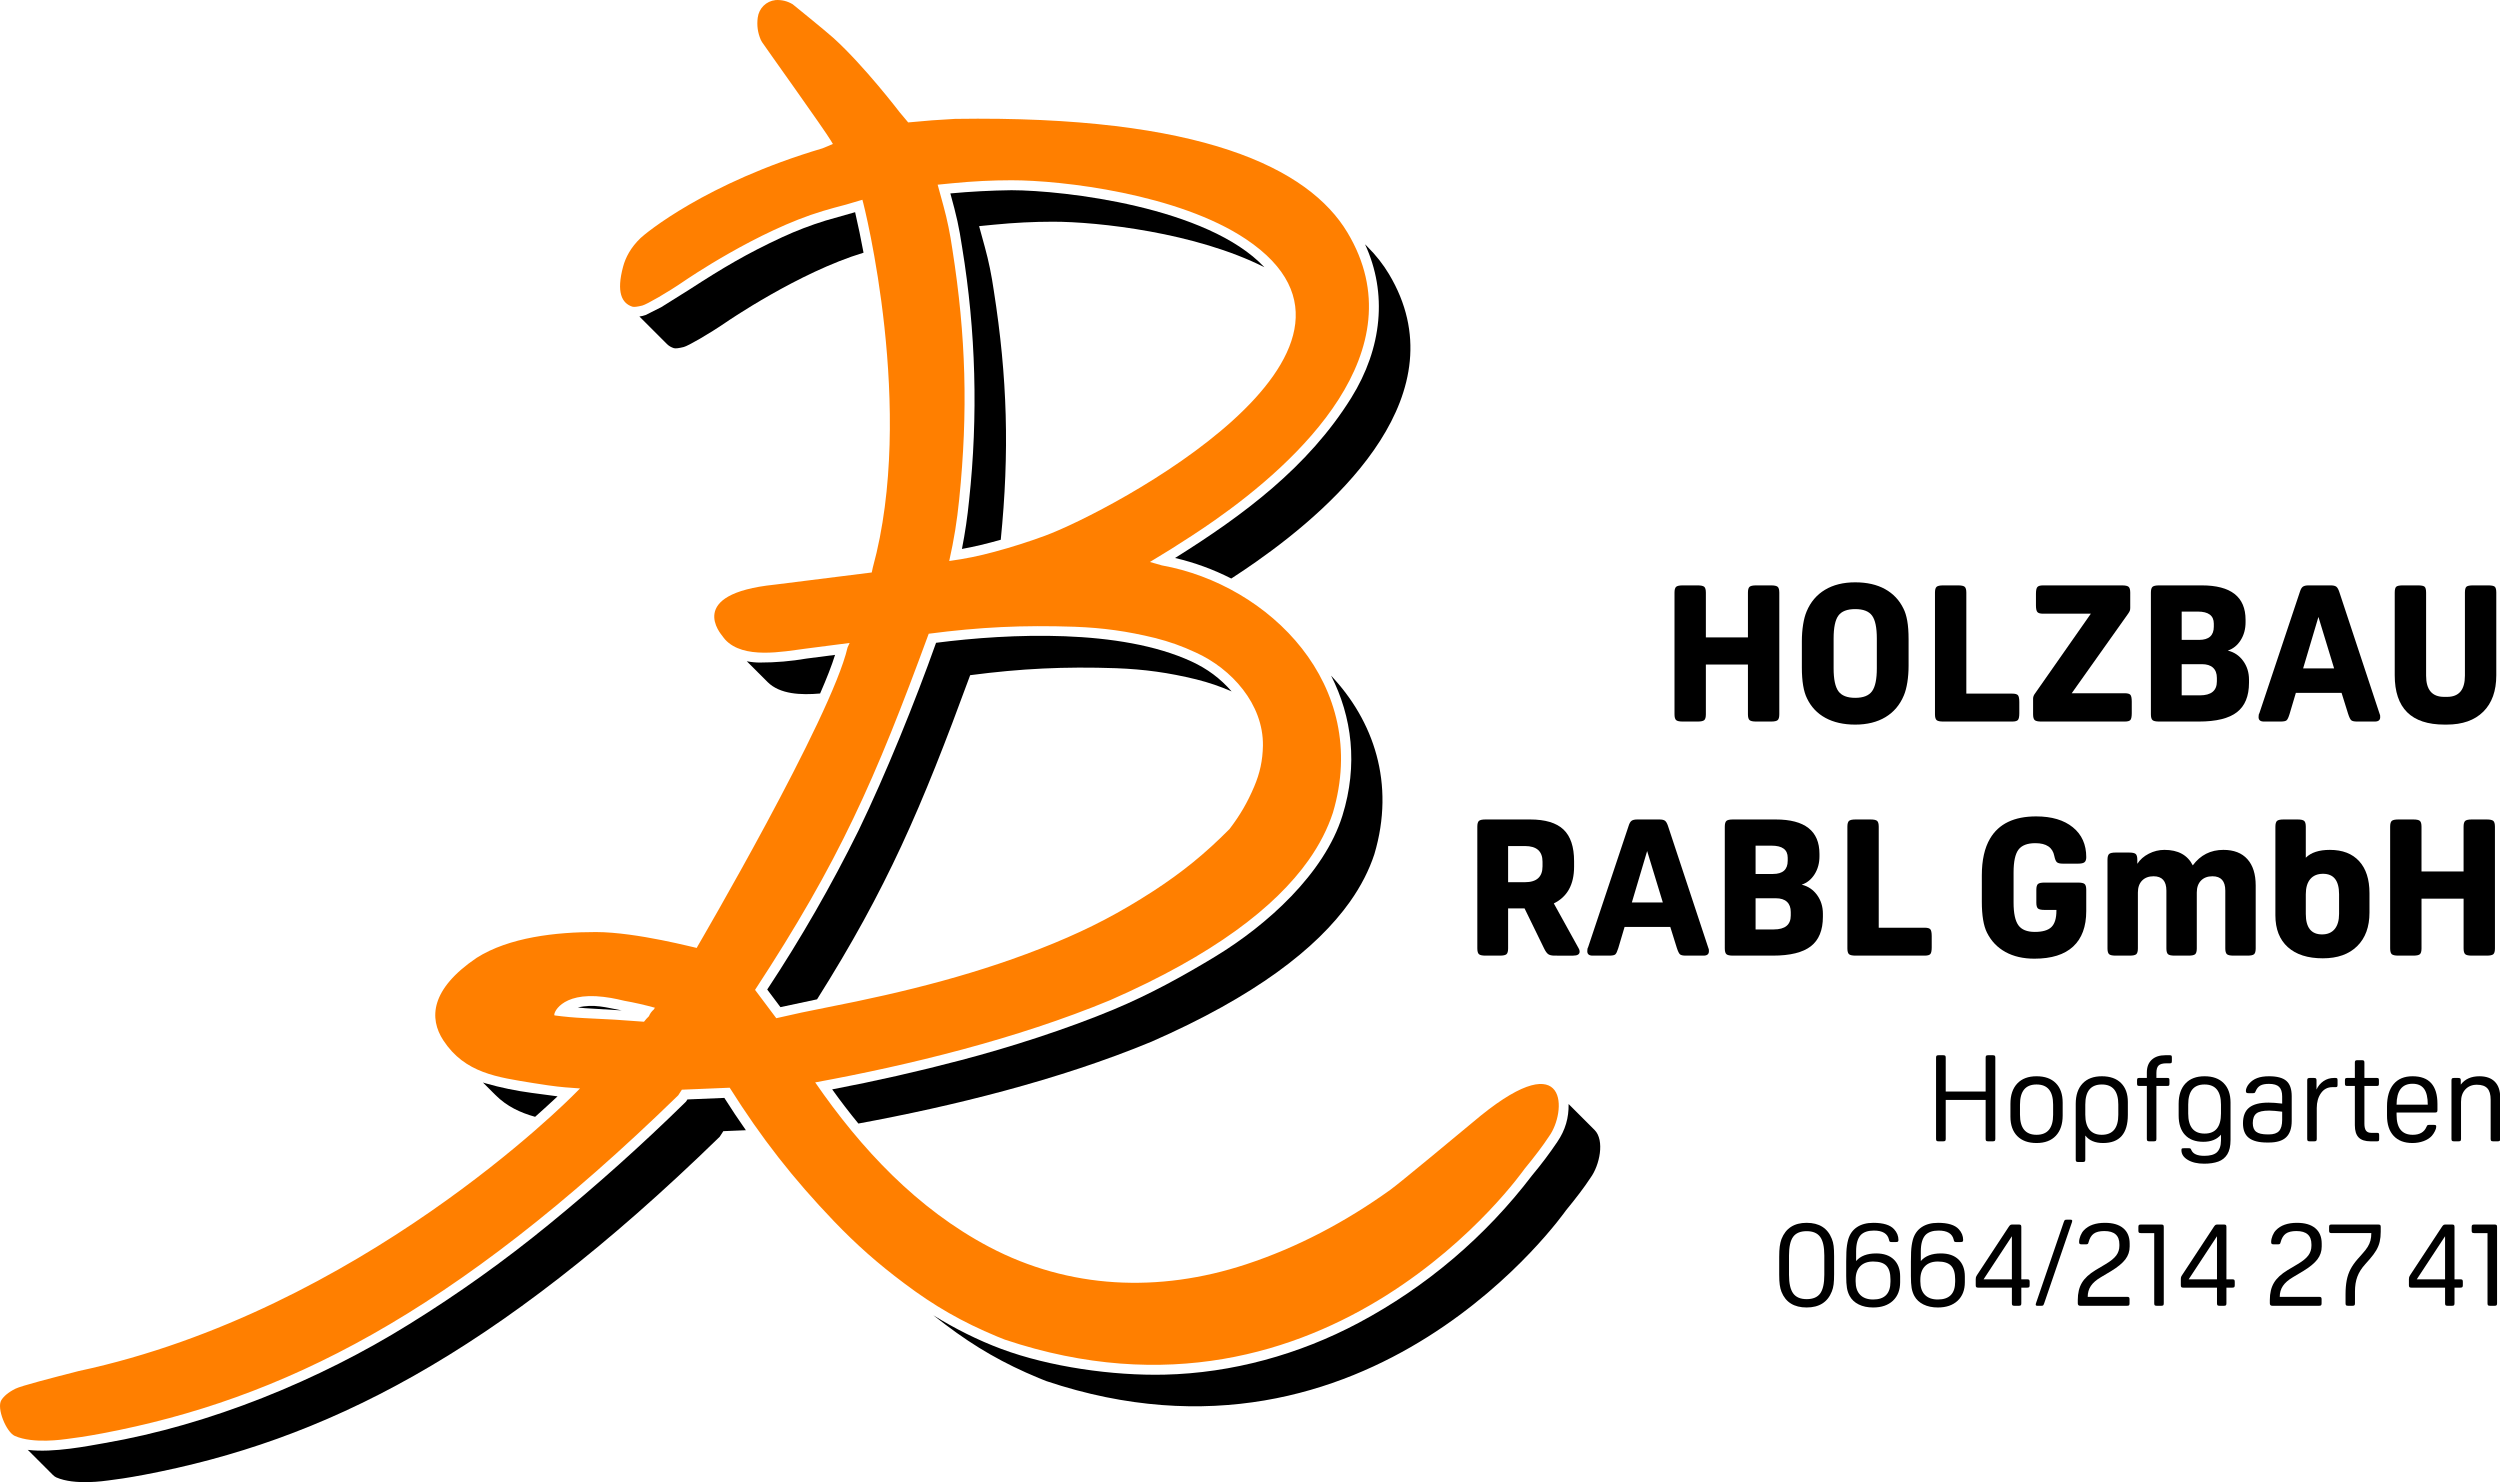 <?xml version="1.0" encoding="UTF-8" standalone="no"?>
<svg
   width="1062.992"
   height="630.148"
   viewBox="0 0 1062.992 630.148"
   version="1.1"
   xml:space="preserve"
   style="clip-rule:evenodd;fill-rule:evenodd;stroke-linejoin:round;stroke-miterlimit:2"
   id="svg1406"
   xmlns="http://www.w3.org/2000/svg"
   xmlns:svg="http://www.w3.org/2000/svg"
   xmlns:serif="http://www.serif.com/"><defs
   id="defs1410" />
    <g
   transform="translate(-59.055,-98.313)"
   id="g1404">
        <g
   id="Ebene-1"
   serif:id="Ebene 1"
   transform="scale(4.167)">
            <g
   transform="translate(0,113.449)"
   id="g1213">
                <path
   d="m 174.231,22.798 c 0.024,1.396 -0.321,2.643 -1.161,3.876 -0.79,1.173 -1.641,2.303 -2.549,3.386 -4.752,6.244 -10.798,11.385 -17.724,15.072 -6.065,3.228 -12.914,5.12 -19.788,5.28 -5.251,0.122 -11.721,-0.781 -16.662,-2.623 -2.398,-0.894 -4.737,-2.072 -6.945,-3.437 0.405,0.319 0.821,0.638 1.252,0.96 3.082,2.328 5.938,3.964 9.502,5.444 0.258,0.107 0.517,0.211 0.776,0.312 33.153,11.111 52.965,-17.338 53.025,-17.412 1.01,-1.229 1.898,-2.388 2.504,-3.323 0.948,-1.288 1.468,-3.837 0.421,-4.885 z"
   id="path1211" />
            </g>
            <g
   transform="translate(0,112.375)"
   id="g1217">
                <path
   d="m 90.281,26.545 c -0.763,-1.088 -1.495,-2.189 -2.198,-3.298 l -3.767,0.157 -0.145,0.224 -0.081,0.079 c -4.449,4.363 -9.094,8.521 -13.921,12.461 -4.515,3.694 -9.267,7.088 -14.226,10.158 -9.245,5.755 -20.358,10.288 -31.122,12.147 -1.587,0.274 -5.215,1.013 -7.811,0.689 l 2.546,2.546 c 0.12,0.12 0.241,0.211 0.36,0.263 1.894,0.833 4.987,0.348 5.315,0.309 0.735,-0.087 1.978,-0.261 3.647,-0.577 18.172,-3.45 35.619,-11.98 58.731,-34.491 0.124,-0.184 0.247,-0.374 0.37,-0.571 z"
   id="path1215" />
            </g>
            <g
   transform="translate(0,-67.279)"
   id="g1221">
                <path
   d="m 153.46,115.8 c 2.303,4.994 1.748,10.593 -1.403,15.661 -4.393,7.065 -11.009,11.984 -17.982,16.347 1.995,0.465 3.925,1.175 5.735,2.096 0.065,-0.042 0.13,-0.085 0.196,-0.128 0.783,-0.51 1.566,-1.038 2.346,-1.586 8.396,-5.894 20.807,-17.229 13.548,-29.352 -0.576,-0.963 -1.302,-1.9 -2.199,-2.796 z"
   id="path1219" />
            </g>
            <g
   transform="translate(0,-75.815)"
   id="g1225">
                <path
   d="m 143.19,126.677 c -5.772,-6.151 -20.413,-7.846 -25.811,-7.86 -2.081,0.027 -4.161,0.137 -6.233,0.328 0.649,2.371 0.863,3.28 1.207,5.537 1.397,8.518 1.634,17.186 0.706,25.768 -0.163,1.668 -0.407,3.328 -0.731,4.973 1.175,-0.209 2.579,-0.547 3.96,-0.936 0.897,-8.913 0.683,-16.564 -0.709,-25.422 -0.229,-1.581 -0.515,-2.986 -0.908,-4.421 l -0.592,-2.16 1.532,-0.15 c 2.063,-0.202 4.013,-0.301 6.001,-0.302 4.618,-0.003 14.592,1.113 21.578,4.645 z"
   id="path1223" />
            </g>
            <g
   transform="translate(0,-13.481)"
   id="g1229">
                <path
   d="m 97.855,107.838 c 0.667,-1.525 1.193,-2.866 1.525,-3.941 l -2.893,0.374 c -1.574,0.273 -3.169,0.409 -4.766,0.408 -0.421,0.005 -0.882,-0.039 -1.347,-0.131 l 2.119,2.119 c 1.259,1.259 3.407,1.342 5.362,1.171 z"
   id="path1227" />
            </g>
            <g
   transform="translate(0,32.351)"
   id="g1233">
                <path
   d="m 149.996,60.187 c 2.128,4.178 2.772,9.097 1.153,14.291 -1.838,5.896 -7.678,11.157 -12.989,14.377 -3.337,2.024 -6.707,3.872 -10.313,5.38 -4.787,2.002 -10.649,3.885 -15.665,5.198 -4.329,1.14 -8.697,2.13 -13.095,2.967 0.853,1.191 1.743,2.356 2.673,3.487 9.506,-1.753 20.432,-4.42 29.925,-8.359 10.546,-4.622 16.837,-9.496 20.217,-14.249 1.154,-1.623 1.976,-3.254 2.508,-4.873 2.159,-7.25 -0.098,-13.639 -4.414,-18.219 z"
   id="path1231" />
            </g>
            <g
   transform="translate(0,15.672)"
   id="g1237">
                <path
   d="m 139.845,78.473 c -1.161,-1.33 -2.466,-2.304 -4.093,-3.055 -7.271,-3.355 -18.514,-2.872 -26.065,-1.906 -2.13,5.996 -5.127,13.398 -7.898,19.129 l -0.004,0.008 c -2.767,5.603 -5.882,11.028 -9.326,16.242 l 1.347,1.798 3.738,-0.797 c 7.139,-11.338 10.607,-19.406 15.623,-33.075 5.198,-0.68 9.637,-0.893 14.876,-0.713 2.913,0.11 5.366,0.451 8.199,1.141 1.305,0.331 2.413,0.707 3.603,1.228 z"
   id="path1235" />
            </g>
            <g
   transform="translate(0,73.177)"
   id="g1241">
                <path
   d="m 68.775,64.375 c 0.772,-0.686 1.535,-1.383 2.29,-2.089 L 68.429,61.935 C 66.888,61.731 65.22,61.394 63.727,60.959 63.634,60.932 63.542,60.904 63.45,60.873 l 1.278,1.279 c 1.164,1.163 2.54,1.802 4.047,2.223 z"
   id="path1239" />
            </g>
            <g
   transform="translate(0,54.272)"
   id="g1245">
                <path
   d="M 77.604,72.422 C 76.04,72.127 74.745,71.731 73.128,72.128 l 0.738,0.067 z"
   id="path1243" />
            </g>
            <g
   transform="translate(0,-94.007)"
   id="g1249">
                <path
   d="m 102.286,143.387 c -0.257,-1.384 -0.544,-2.762 -0.86,-4.135 l -3.009,0.856 c -1.511,0.466 -2.989,1.031 -4.425,1.694 -3.6,1.668 -6.078,3.142 -9.404,5.299 l -2.953,1.85 -1.582,0.794 c -0.214,0.075 -0.426,0.125 -0.636,0.152 l 2.813,2.813 c 0.195,0.194 0.433,0.329 0.701,0.416 0.17,0.055 0.544,0 1.013,-0.117 0.432,-0.108 2.551,-1.316 4.321,-2.53 0.03,-0.021 7.414,-5.098 14.021,-7.092 z"
   id="path1247" />
            </g>
            <g
   transform="translate(0,-3.461)"
   id="g1253">
                <path
   d="m 102.17,47.439 c 0.194,0.611 5.451,21.526 1.059,37.542 -0.064,0.299 -0.104,0.488 -0.104,0.488 0,0 -7.512,0.943 -9.903,1.242 -9.186,0.949 -5.416,5.126 -5.332,5.249 0.023,0.033 0.046,0.066 0.068,0.098 0.063,0.089 0.132,0.174 0.205,0.254 1.865,2.039 5.908,1.228 8.172,0.935 2.197,-0.284 4.532,-0.586 4.532,-0.586 -0.07,0.153 -0.14,0.306 -0.21,0.459 -1.638,7.125 -15.291,30.467 -15.309,30.503 -0.027,0.052 -0.054,0.105 -0.081,0.157 -0.015,0.029 -6.11,-1.614 -10.288,-1.62 -4.059,-0.006 -8.869,0.53 -12.178,2.635 -4.711,3.196 -4.866,6.168 -3.389,8.421 2.201,3.356 5.526,3.755 9.15,4.35 1.148,0.189 2.101,0.317 2.479,0.357 0.368,0.038 0.653,0.067 0.816,0.082 0.49,0.045 0.989,0.082 1.501,0.113 -0.204,0.205 -0.409,0.41 -0.615,0.614 -0.395,0.39 -21.803,22.071 -50.543,28.223 -2.711,0.696 -5.859,1.506 -6.449,1.801 -0.767,0.384 -1.202,0.788 -1.439,1.162 -0.514,0.813 0.502,3.275 1.374,3.659 1.894,0.833 4.987,0.348 5.316,0.309 0.734,-0.088 1.978,-0.261 3.646,-0.578 18.172,-3.449 35.619,-11.979 58.731,-34.49 0.124,-0.184 0.247,-0.374 0.37,-0.571 l 4.881,-0.203 c 3.25,5.152 6.434,9.229 10.642,13.627 2.33,2.422 4.463,4.308 7.152,6.321 3.082,2.328 5.938,3.964 9.502,5.444 0.258,0.107 0.517,0.211 0.776,0.312 33.153,11.111 52.965,-17.338 53.025,-17.412 1.01,-1.229 1.898,-2.388 2.504,-3.323 1.795,-2.44 2.058,-9.402 -6.96,-2.121 -2.239,1.857 -8.255,6.869 -9.235,7.573 -4.514,3.241 -9.453,5.872 -14.742,7.61 -8.87,2.914 -18.016,2.517 -26.169,-1.776 -7.347,-3.868 -13.103,-10.023 -17.771,-16.797 9.546,-1.753 20.549,-4.429 30.101,-8.392 10.546,-4.621 16.837,-9.496 20.217,-14.248 1.154,-1.624 1.976,-3.255 2.508,-4.874 3.879,-13.027 -6.499,-23.273 -17.456,-25.242 -0.041,-0.012 -0.081,-0.024 -0.122,-0.036 -0.17,-0.049 -0.343,-0.099 -0.52,-0.15 -0.189,-0.055 -0.38,-0.108 -0.577,-0.16 1.521,-0.908 2.789,-1.701 4.271,-2.672 0.783,-0.509 1.566,-1.038 2.346,-1.586 8.396,-5.894 20.807,-17.229 13.548,-29.352 -3.951,-6.598 -14.91,-11.987 -40.053,-11.604 -1.545,0.078 -3.115,0.197 -4.774,0.361 -0.296,-0.361 -0.583,-0.704 -0.868,-1.036 -0.018,-0.02 -3.598,-4.718 -6.758,-7.581 -0.755,-0.683 -4.145,-3.43 -4.154,-3.436 -0.01,-0.006 -0.01,-0.007 -0.01,-0.007 -0.55,-0.324 -1.1,-0.459 -1.737,-0.426 -0.965,0.107 -1.704,0.837 -1.827,1.806 -0.099,0.8 -0.002,1.503 0.311,2.245 0,0 0.03,0.055 0.13,0.238 0.094,0.173 6.428,9.02 7.039,10.074 0.09,0.154 0.139,0.242 0.144,0.247 0.019,0.023 0.038,0.046 0.055,0.07 0,0 -0.804,0.359 -1.067,0.45 -11.956,3.539 -18.122,8.731 -18.557,9.147 -1.024,0.98 -1.542,2.006 -1.786,2.912 -0.713,2.637 -0.131,3.752 0.943,4.099 0.17,0.055 0.544,0.001 1.013,-0.116 0.432,-0.108 2.551,-1.316 4.321,-2.531 0.03,-0.02 7.468,-5.135 14.094,-7.114 0.745,-0.222 1.536,-0.442 2.378,-0.658 0.874,-0.261 1.661,-0.496 1.663,-0.491 z m 8.86,36.859 c 0.49,-2.193 0.794,-4.07 1.019,-6.306 0.907,-8.951 0.697,-16.623 -0.7,-25.511 -0.229,-1.581 -0.515,-2.985 -0.908,-4.42 l -0.592,-2.161 1.532,-0.15 c 2.064,-0.201 4.013,-0.301 6.001,-0.302 5.165,-0.003 17.031,1.393 23.92,6.005 17.1,11.447 -13.842,27.81 -20.486,30.263 -1.693,0.624 -3.42,1.173 -5.174,1.645 -1.598,0.433 -2.972,0.712 -4.612,0.937 z m -17.647,46.653 -2.166,-2.891 c 8.603,-13.146 12.236,-21.396 17.72,-36.34 5.198,-0.68 9.637,-0.892 14.876,-0.712 2.913,0.109 5.366,0.451 8.199,1.141 1.508,0.383 2.753,0.825 4.165,1.481 3.669,1.66 6.919,5.269 6.864,9.512 -0.03,1.513 -0.304,2.79 -0.895,4.181 -0.69,1.627 -1.447,2.928 -2.52,4.33 -2.49,2.511 -4.82,4.407 -7.782,6.332 -3.375,2.186 -6.396,3.771 -10.11,5.305 -7.518,3.1 -15.213,5 -23.159,6.554 -1.832,0.356 -3.374,0.685 -5.192,1.107 z m -12.384,-1.068 -0.115,0.18 c -0.227,0.196 -0.38,0.408 -0.495,0.686 -0.145,0.121 -0.38,0.403 -0.503,0.561 -2.141,-0.17 -3.951,-0.279 -6.096,-0.369 -1.074,-0.054 -2.008,-0.137 -3.024,-0.274 -0.22,-0.029 0.535,-2.442 4.999,-1.892 1.07,0.123 1.937,0.368 2.122,0.4 1.039,0.184 2.023,0.409 3.112,0.708 z"
   style="fill:#ff7f00"
   id="path1251" />
            </g>
            <g
   transform="translate(0,-17.881)"
   id="g1257">
                <path
   d="m 195.73,114.359 c 0,0.299 -0.056,0.497 -0.166,0.595 -0.111,0.098 -0.335,0.146 -0.674,0.146 h -1.522 c -0.338,0 -0.562,-0.048 -0.673,-0.146 -0.111,-0.098 -0.166,-0.296 -0.166,-0.595 v -5.074 h -4.293 v 5.074 c 0,0.299 -0.055,0.497 -0.166,0.595 -0.111,0.098 -0.335,0.146 -0.673,0.146 h -1.522 c -0.339,0 -0.563,-0.048 -0.674,-0.146 -0.11,-0.098 -0.166,-0.296 -0.166,-0.595 v -12.412 c 0,-0.299 0.056,-0.497 0.166,-0.595 0.111,-0.097 0.335,-0.146 0.674,-0.146 h 1.522 c 0.338,0 0.562,0.049 0.673,0.146 0.111,0.098 0.166,0.296 0.166,0.595 v 4.567 h 4.293 v -4.567 c 0,-0.299 0.055,-0.497 0.166,-0.595 0.111,-0.097 0.335,-0.146 0.673,-0.146 h 1.522 c 0.339,0 0.563,0.049 0.674,0.146 0.11,0.098 0.166,0.296 0.166,0.595 z"
   style="fill-rule:nonzero"
   id="path1255" />
            </g>
            <g
   transform="translate(0,-17.881)"
   id="g1261">
                <path
   d="m 203.477,100.894 c 1.197,0 2.212,0.231 3.044,0.692 0.833,0.462 1.457,1.122 1.874,1.981 0.169,0.325 0.299,0.742 0.39,1.249 0.091,0.507 0.137,1.138 0.137,1.893 v 2.693 c 0,0.599 -0.043,1.164 -0.127,1.698 -0.085,0.533 -0.205,0.982 -0.361,1.346 -0.404,0.963 -1.028,1.698 -1.874,2.206 -0.845,0.507 -1.873,0.761 -3.083,0.761 -1.184,0 -2.195,-0.228 -3.035,-0.683 -0.839,-0.456 -1.466,-1.119 -1.883,-1.991 -0.351,-0.702 -0.527,-1.75 -0.527,-3.142 v -2.693 c 0,-0.598 0.043,-1.164 0.127,-1.698 0.085,-0.533 0.205,-0.982 0.361,-1.346 0.403,-0.963 1.028,-1.698 1.874,-2.205 0.845,-0.508 1.873,-0.761 3.083,-0.761 z m 0,2.732 c -0.82,0 -1.392,0.221 -1.717,0.663 -0.326,0.442 -0.488,1.223 -0.488,2.342 v 3.044 c 0,1.106 0.162,1.883 0.488,2.332 0.325,0.449 0.897,0.674 1.717,0.674 0.82,0 1.392,-0.225 1.717,-0.674 0.326,-0.449 0.488,-1.226 0.488,-2.332 v -3.044 c 0,-1.119 -0.162,-1.9 -0.488,-2.342 -0.325,-0.442 -0.897,-0.663 -1.717,-0.663 z"
   style="fill-rule:nonzero"
   id="path1259" />
            </g>
            <g
   transform="translate(0,-17.881)"
   id="g1265">
                <path
   d="m 220.221,114.242 c 0,0.351 -0.046,0.582 -0.137,0.693 -0.091,0.11 -0.286,0.165 -0.585,0.165 h -7.045 c -0.338,0 -0.563,-0.048 -0.673,-0.146 -0.111,-0.098 -0.166,-0.296 -0.166,-0.595 v -12.412 c 0,-0.299 0.055,-0.497 0.166,-0.595 0.11,-0.097 0.335,-0.146 0.673,-0.146 h 1.522 c 0.338,0 0.563,0.049 0.673,0.146 0.111,0.098 0.166,0.296 0.166,0.595 v 10.304 h 4.684 c 0.299,0 0.494,0.056 0.585,0.166 0.091,0.111 0.137,0.342 0.137,0.693 z"
   style="fill-rule:nonzero"
   id="path1263" />
            </g>
            <g
   transform="translate(0,-17.881)"
   id="g1269">
                <path
   d="m 231.539,103.509 c 0,0.104 -0.013,0.195 -0.039,0.273 -0.026,0.078 -0.084,0.182 -0.175,0.312 l -5.757,8.118 h 5.405 c 0.3,0 0.495,0.055 0.586,0.166 0.091,0.111 0.136,0.342 0.136,0.693 v 1.171 c 0,0.351 -0.045,0.582 -0.136,0.693 -0.091,0.11 -0.286,0.165 -0.586,0.165 h -8.508 c -0.338,0 -0.563,-0.048 -0.673,-0.146 -0.111,-0.098 -0.166,-0.296 -0.166,-0.595 v -1.6 c 0,-0.183 0.071,-0.365 0.214,-0.547 l 5.679,-8.118 h -4.878 c -0.287,0 -0.479,-0.055 -0.576,-0.166 -0.098,-0.11 -0.147,-0.341 -0.147,-0.693 v -1.171 c 0,-0.351 0.049,-0.582 0.147,-0.692 0.097,-0.111 0.289,-0.166 0.576,-0.166 h 8.059 c 0.338,0 0.563,0.049 0.673,0.146 0.111,0.098 0.166,0.296 0.166,0.595 z"
   style="fill-rule:nonzero"
   id="path1267" />
            </g>
            <g
   transform="translate(0,-17.881)"
   id="g1273">
                <path
   d="m 234.486,115.1 c -0.338,0 -0.563,-0.048 -0.673,-0.146 -0.111,-0.098 -0.166,-0.296 -0.166,-0.595 v -12.412 c 0,-0.299 0.055,-0.497 0.166,-0.595 0.11,-0.097 0.335,-0.146 0.673,-0.146 h 4.352 c 2.979,0 4.469,1.171 4.469,3.512 v 0.254 c 0,0.69 -0.166,1.298 -0.498,1.825 -0.332,0.527 -0.771,0.881 -1.317,1.063 0.65,0.156 1.174,0.508 1.571,1.054 0.397,0.547 0.595,1.184 0.595,1.913 v 0.312 c 0,1.366 -0.41,2.368 -1.229,3.005 -0.82,0.638 -2.115,0.956 -3.884,0.956 z m 2.303,-8.332 h 1.776 c 1.001,0 1.502,-0.449 1.502,-1.347 v -0.312 c 0,-0.82 -0.546,-1.23 -1.639,-1.23 h -1.639 z m 0,5.659 h 1.854 c 1.158,0 1.737,-0.475 1.737,-1.425 v -0.351 c 0,-0.455 -0.131,-0.803 -0.391,-1.044 -0.26,-0.241 -0.637,-0.361 -1.132,-0.361 h -2.068 z"
   style="fill-rule:nonzero"
   id="path1271" />
            </g>
            <g
   transform="translate(0,-17.881)"
   id="g1277">
                <path
   d="m 256.967,114.261 c 0.039,0.091 0.062,0.156 0.068,0.195 0.007,0.039 0.01,0.104 0.01,0.196 0,0.299 -0.182,0.448 -0.546,0.448 h -1.815 c -0.286,0 -0.481,-0.042 -0.586,-0.126 -0.104,-0.085 -0.214,-0.309 -0.331,-0.674 l -0.664,-2.127 h -4.664 l -0.644,2.166 c -0.104,0.339 -0.205,0.55 -0.302,0.635 -0.098,0.084 -0.303,0.126 -0.615,0.126 h -1.698 c -0.364,0 -0.546,-0.149 -0.546,-0.448 0,-0.196 0.026,-0.326 0.078,-0.391 l 4.137,-12.392 c 0.078,-0.26 0.179,-0.436 0.302,-0.527 0.124,-0.091 0.316,-0.136 0.576,-0.136 h 2.264 c 0.26,0 0.449,0.042 0.566,0.127 0.117,0.084 0.221,0.263 0.312,0.536 z m -7.786,-4.586 h 3.161 l -1.6,-5.249 z"
   style="fill-rule:nonzero"
   id="path1275" />
            </g>
            <g
   transform="translate(0,-17.569)"
   id="g1281">
                <path
   d="m 268.891,110.066 c 0,1.6 -0.443,2.839 -1.327,3.717 -0.885,0.878 -2.127,1.317 -3.728,1.317 h -0.234 c -3.382,0 -5.074,-1.678 -5.074,-5.034 v -8.431 c 0,-0.312 0.052,-0.514 0.156,-0.605 0.105,-0.091 0.332,-0.136 0.683,-0.136 h 1.523 c 0.351,0 0.579,0.045 0.683,0.136 0.104,0.091 0.156,0.293 0.156,0.605 v 8.47 c 0,1.444 0.611,2.166 1.834,2.166 h 0.312 c 1.21,0 1.815,-0.722 1.815,-2.166 v -8.47 c 0,-0.312 0.052,-0.514 0.156,-0.605 0.104,-0.091 0.332,-0.136 0.683,-0.136 h 1.523 c 0.351,0 0.578,0.045 0.683,0.136 0.104,0.091 0.156,0.293 0.156,0.605 z"
   style="fill-rule:nonzero"
   id="path1279" />
            </g>
            <g
   transform="translate(0,29.891)"
   id="g1285">
                <path
   d="m 168.058,86.394 v 4.079 c 0,0.299 -0.056,0.497 -0.166,0.595 -0.111,0.097 -0.335,0.146 -0.674,0.146 h -1.463 c -0.338,0 -0.563,-0.049 -0.673,-0.146 -0.111,-0.098 -0.166,-0.296 -0.166,-0.595 V 78.061 c 0,-0.299 0.055,-0.497 0.166,-0.595 0.11,-0.098 0.335,-0.146 0.673,-0.146 h 4.547 c 1.548,0 2.683,0.341 3.405,1.024 0.722,0.683 1.083,1.76 1.083,3.23 v 0.566 c 0,1.821 -0.689,3.07 -2.068,3.747 l 2.536,4.586 c 0.066,0.104 0.098,0.214 0.098,0.331 0,0.274 -0.221,0.41 -0.663,0.41 H 172.8 c -0.287,0 -0.501,-0.049 -0.644,-0.146 -0.143,-0.098 -0.287,-0.296 -0.43,-0.595 l -1.99,-4.079 z m 0,-2.673 h 1.717 c 1.197,0 1.795,-0.54 1.795,-1.62 v -0.469 c 0,-1.066 -0.598,-1.6 -1.795,-1.6 h -1.717 z"
   style="fill-rule:nonzero"
   id="path1283" />
            </g>
            <g
   transform="translate(0,29.891)"
   id="g1289">
                <path
   d="m 188.47,90.375 c 0.039,0.091 0.062,0.156 0.068,0.195 0.007,0.039 0.01,0.104 0.01,0.195 0,0.3 -0.182,0.449 -0.546,0.449 h -1.815 c -0.286,0 -0.482,-0.042 -0.586,-0.127 -0.104,-0.084 -0.214,-0.309 -0.331,-0.673 l -0.664,-2.127 h -4.664 l -0.644,2.166 c -0.104,0.338 -0.205,0.55 -0.302,0.634 -0.098,0.085 -0.303,0.127 -0.615,0.127 h -1.698 c -0.364,0 -0.546,-0.149 -0.546,-0.449 0,-0.195 0.026,-0.325 0.078,-0.39 l 4.137,-12.392 c 0.078,-0.26 0.179,-0.436 0.302,-0.527 0.124,-0.091 0.316,-0.136 0.576,-0.136 h 2.264 c 0.26,0 0.449,0.042 0.566,0.126 0.117,0.085 0.221,0.264 0.312,0.537 z m -7.786,-4.586 h 3.161 l -1.6,-5.249 z"
   style="fill-rule:nonzero"
   id="path1287" />
            </g>
            <g
   transform="translate(0,29.891)"
   id="g1293">
                <path
   d="m 191.007,91.214 c -0.338,0 -0.563,-0.049 -0.673,-0.146 -0.111,-0.098 -0.166,-0.296 -0.166,-0.595 V 78.061 c 0,-0.299 0.055,-0.497 0.166,-0.595 0.11,-0.098 0.335,-0.146 0.673,-0.146 h 4.352 c 2.979,0 4.469,1.171 4.469,3.512 v 0.254 c 0,0.69 -0.166,1.298 -0.498,1.825 -0.332,0.527 -0.771,0.881 -1.317,1.063 0.65,0.156 1.174,0.508 1.571,1.054 0.397,0.546 0.595,1.184 0.595,1.912 v 0.313 c 0,1.366 -0.41,2.368 -1.229,3.005 -0.82,0.637 -2.115,0.956 -3.884,0.956 z m 2.303,-8.333 h 1.776 c 1.001,0 1.502,-0.448 1.502,-1.346 v -0.312 c 0,-0.82 -0.546,-1.23 -1.639,-1.23 h -1.639 z m 0,5.66 h 1.854 c 1.158,0 1.736,-0.475 1.736,-1.425 v -0.351 c 0,-0.456 -0.13,-0.804 -0.39,-1.044 -0.26,-0.241 -0.637,-0.361 -1.132,-0.361 h -2.068 z"
   style="fill-rule:nonzero"
   id="path1291" />
            </g>
            <g
   transform="translate(0,29.891)"
   id="g1297">
                <path
   d="m 211.283,90.356 c 0,0.351 -0.046,0.582 -0.137,0.692 -0.091,0.111 -0.286,0.166 -0.585,0.166 h -7.045 c -0.338,0 -0.563,-0.049 -0.673,-0.146 -0.111,-0.098 -0.166,-0.296 -0.166,-0.595 V 78.061 c 0,-0.299 0.055,-0.497 0.166,-0.595 0.11,-0.098 0.335,-0.146 0.673,-0.146 h 1.522 c 0.338,0 0.563,0.048 0.673,0.146 0.111,0.098 0.166,0.296 0.166,0.595 v 10.304 h 4.684 c 0.299,0 0.494,0.055 0.585,0.166 0.091,0.111 0.137,0.341 0.137,0.693 z"
   style="fill-rule:nonzero"
   id="path1295" />
            </g>
            <g
   transform="translate(0,29.891)"
   id="g1301">
                <path
   d="m 216.396,83.018 c 0,-1.548 0.279,-2.797 0.839,-3.747 0.885,-1.509 2.452,-2.264 4.703,-2.264 1.587,0 2.836,0.371 3.747,1.113 0.911,0.741 1.366,1.756 1.366,3.044 0,0.247 -0.059,0.42 -0.176,0.517 -0.117,0.098 -0.332,0.147 -0.644,0.147 h -1.58 c -0.287,0 -0.485,-0.049 -0.596,-0.147 -0.11,-0.097 -0.198,-0.309 -0.263,-0.634 -0.169,-0.872 -0.813,-1.308 -1.932,-1.308 -0.82,0 -1.395,0.222 -1.727,0.664 -0.332,0.442 -0.498,1.216 -0.498,2.322 v 3.084 c 0,1.079 0.163,1.847 0.488,2.302 0.325,0.456 0.885,0.683 1.678,0.683 0.794,0 1.36,-0.165 1.698,-0.497 0.338,-0.332 0.508,-0.888 0.508,-1.669 V 86.55 h -1.21 c -0.339,0 -0.563,-0.049 -0.674,-0.146 -0.11,-0.098 -0.165,-0.296 -0.165,-0.595 v -1.308 c 0,-0.299 0.055,-0.498 0.165,-0.595 0.111,-0.098 0.335,-0.146 0.674,-0.146 h 3.415 c 0.338,0 0.562,0.048 0.673,0.146 0.111,0.097 0.166,0.296 0.166,0.595 v 2.166 c 0,1.587 -0.446,2.794 -1.337,3.62 -0.891,0.826 -2.208,1.239 -3.952,1.239 -1.145,0 -2.13,-0.227 -2.956,-0.683 -0.826,-0.455 -1.454,-1.112 -1.883,-1.971 -0.352,-0.702 -0.527,-1.756 -0.527,-3.161 z"
   style="fill-rule:nonzero"
   id="path1299" />
            </g>
            <g
   transform="translate(0,32.994)"
   id="g1305">
                <path
   d="m 241.043,77.32 c 1.067,0 1.883,0.315 2.449,0.946 0.566,0.631 0.849,1.526 0.849,2.683 v 6.421 c 0,0.299 -0.055,0.497 -0.166,0.595 -0.11,0.098 -0.335,0.146 -0.673,0.146 h -1.425 c -0.338,0 -0.562,-0.048 -0.673,-0.146 -0.111,-0.098 -0.166,-0.296 -0.166,-0.595 v -5.894 c 0,-0.975 -0.436,-1.463 -1.307,-1.463 -0.495,0 -0.885,0.146 -1.171,0.439 -0.286,0.293 -0.43,0.699 -0.43,1.219 v 5.699 c 0,0.299 -0.055,0.497 -0.165,0.595 -0.111,0.098 -0.335,0.146 -0.674,0.146 h -1.424 c -0.339,0 -0.563,-0.048 -0.674,-0.146 -0.11,-0.098 -0.165,-0.296 -0.165,-0.595 v -5.894 c 0,-0.975 -0.436,-1.463 -1.308,-1.463 -0.494,0 -0.885,0.146 -1.171,0.439 -0.286,0.293 -0.429,0.699 -0.429,1.219 v 5.699 c 0,0.299 -0.055,0.497 -0.166,0.595 -0.111,0.098 -0.335,0.146 -0.673,0.146 h -1.425 c -0.338,0 -0.563,-0.048 -0.673,-0.146 -0.111,-0.098 -0.166,-0.296 -0.166,-0.595 v -9.036 c 0,-0.299 0.055,-0.497 0.166,-0.595 0.11,-0.097 0.335,-0.146 0.673,-0.146 h 1.366 c 0.338,0 0.563,0.049 0.673,0.146 0.111,0.098 0.166,0.296 0.166,0.595 v 0.41 c 0.274,-0.429 0.664,-0.774 1.171,-1.034 0.508,-0.26 1.041,-0.39 1.6,-0.39 1.393,0 2.355,0.527 2.889,1.58 0.78,-1.053 1.821,-1.58 3.122,-1.58 z"
   style="fill-rule:nonzero"
   id="path1303" />
            </g>
            <g
   transform="translate(0,30.165)"
   id="g1309">
                <path
   d="m 246.351,77.788 c 0,-0.299 0.055,-0.498 0.166,-0.595 0.111,-0.098 0.335,-0.147 0.673,-0.147 h 1.425 c 0.338,0 0.562,0.049 0.673,0.147 0.111,0.097 0.166,0.296 0.166,0.595 v 3.161 c 0.533,-0.533 1.353,-0.8 2.459,-0.8 1.288,0 2.283,0.384 2.986,1.152 0.702,0.767 1.053,1.854 1.053,3.259 v 1.99 c 0,1.457 -0.419,2.599 -1.258,3.425 -0.839,0.826 -2.007,1.239 -3.503,1.239 -1.535,0 -2.726,-0.38 -3.571,-1.141 -0.846,-0.761 -1.269,-1.845 -1.269,-3.25 z m 3.103,8.899 c 0,1.392 0.553,2.088 1.659,2.088 0.559,0 0.988,-0.182 1.288,-0.547 0.299,-0.364 0.448,-0.878 0.448,-1.541 v -2.01 c 0,-1.392 -0.546,-2.088 -1.639,-2.088 -0.559,0 -0.992,0.179 -1.297,0.536 -0.306,0.358 -0.459,0.875 -0.459,1.552 z"
   style="fill-rule:nonzero"
   id="path1307" />
            </g>
            <g
   transform="translate(0,29.891)"
   id="g1313">
                <path
   d="m 268.754,90.473 c 0,0.299 -0.055,0.497 -0.166,0.595 -0.11,0.097 -0.335,0.146 -0.673,0.146 h -1.522 c -0.338,0 -0.563,-0.049 -0.673,-0.146 -0.111,-0.098 -0.166,-0.296 -0.166,-0.595 v -5.074 h -4.294 v 5.074 c 0,0.299 -0.055,0.497 -0.165,0.595 -0.111,0.097 -0.335,0.146 -0.674,0.146 h -1.522 c -0.338,0 -0.563,-0.049 -0.673,-0.146 -0.111,-0.098 -0.166,-0.296 -0.166,-0.595 V 78.061 c 0,-0.299 0.055,-0.497 0.166,-0.595 0.11,-0.098 0.335,-0.146 0.673,-0.146 h 1.522 c 0.339,0 0.563,0.048 0.674,0.146 0.11,0.098 0.165,0.296 0.165,0.595 v 4.567 h 4.294 v -4.567 c 0,-0.299 0.055,-0.497 0.166,-0.595 0.11,-0.098 0.335,-0.146 0.673,-0.146 h 1.522 c 0.338,0 0.563,0.048 0.673,0.146 0.111,0.098 0.166,0.296 0.166,0.595 z"
   style="fill-rule:nonzero"
   id="path1311" />
            </g>
            <g
   transform="translate(0,72.895)"
   id="g1317">
                <path
   d="m 217.772,58.619 v 8.292 c 0,0.099 -0.019,0.165 -0.056,0.198 -0.037,0.033 -0.105,0.049 -0.203,0.049 h -0.469 c -0.099,0 -0.167,-0.016 -0.204,-0.049 -0.037,-0.033 -0.055,-0.099 -0.055,-0.198 v -3.973 h -4.073 v 3.973 c 0,0.099 -0.018,0.165 -0.055,0.198 -0.037,0.033 -0.105,0.049 -0.204,0.049 h -0.469 c -0.098,0 -0.166,-0.016 -0.203,-0.049 -0.037,-0.033 -0.056,-0.099 -0.056,-0.198 v -8.292 c 0,-0.099 0.019,-0.165 0.056,-0.198 0.037,-0.032 0.105,-0.049 0.203,-0.049 h 0.469 c 0.099,0 0.167,0.017 0.204,0.049 0.037,0.033 0.055,0.099 0.055,0.198 v 3.455 h 4.073 v -3.455 c 0,-0.099 0.018,-0.165 0.055,-0.198 0.037,-0.032 0.105,-0.049 0.204,-0.049 h 0.469 c 0.098,0 0.166,0.017 0.203,0.049 0.037,0.033 0.056,0.099 0.056,0.198 z"
   style="fill-rule:nonzero"
   id="path1315" />
            </g>
            <g
   transform="translate(0,75.215)"
   id="g1321">
                <path
   d="m 221.98,65.011 c -0.848,0 -1.504,-0.236 -1.969,-0.71 -0.464,-0.473 -0.697,-1.133 -0.697,-1.98 v -1.308 c 0,-0.889 0.233,-1.58 0.697,-2.073 0.465,-0.494 1.121,-0.741 1.969,-0.741 0.847,0 1.503,0.235 1.968,0.704 0.465,0.469 0.697,1.131 0.697,1.986 v 1.309 c 0,0.888 -0.232,1.579 -0.697,2.073 -0.465,0.493 -1.121,0.74 -1.968,0.74 z m 0,-0.839 c 1.127,0 1.69,-0.683 1.69,-2.049 v -1.036 c 0,-1.366 -0.563,-2.049 -1.69,-2.049 -1.127,0 -1.691,0.683 -1.691,2.049 v 1.036 c 0,1.366 0.564,2.049 1.691,2.049 z"
   style="fill-rule:nonzero"
   id="path1319" />
            </g>
            <g
   transform="translate(0,77.152)"
   id="g1325">
                <path
   d="m 228.767,63.074 c -0.815,0 -1.419,-0.255 -1.814,-0.765 v 2.455 c 0,0.099 -0.019,0.165 -0.056,0.198 -0.037,0.033 -0.105,0.049 -0.203,0.049 h -0.457 c -0.099,0 -0.167,-0.016 -0.204,-0.049 -0.037,-0.033 -0.055,-0.099 -0.055,-0.198 v -5.689 c 0,-0.888 0.232,-1.579 0.697,-2.073 0.465,-0.493 1.121,-0.74 1.968,-0.74 0.839,0 1.491,0.23 1.956,0.691 0.465,0.461 0.697,1.106 0.697,1.937 v 1.308 c 0,1.917 -0.843,2.876 -2.529,2.876 z m 1.555,-2.888 V 59.15 c 0,-1.366 -0.56,-2.049 -1.679,-2.049 -1.127,0 -1.69,0.683 -1.69,2.049 v 1.036 c 0,0.666 0.142,1.174 0.425,1.524 0.284,0.35 0.702,0.525 1.253,0.525 1.127,0 1.691,-0.683 1.691,-2.049 z"
   style="fill-rule:nonzero"
   id="path1323" />
            </g>
            <g
   transform="translate(0,72.895)"
   id="g1329">
                <path
   d="m 235.134,58.372 h 0.444 c 0.091,0 0.148,0.017 0.173,0.049 0.025,0.033 0.037,0.099 0.037,0.198 v 0.333 c 0,0.099 -0.012,0.165 -0.037,0.198 -0.025,0.032 -0.082,0.049 -0.173,0.049 h -0.357 c -0.371,0 -0.632,0.074 -0.784,0.222 -0.152,0.148 -0.228,0.403 -0.228,0.765 v 0.506 h 1.123 c 0.09,0 0.148,0.016 0.172,0.049 0.025,0.033 0.037,0.099 0.037,0.198 v 0.321 c 0,0.098 -0.012,0.164 -0.037,0.197 -0.024,0.033 -0.082,0.049 -0.172,0.049 h -1.123 v 5.405 c 0,0.099 -0.019,0.165 -0.056,0.198 -0.037,0.033 -0.105,0.049 -0.204,0.049 h -0.456 c -0.099,0 -0.167,-0.016 -0.204,-0.049 -0.037,-0.033 -0.055,-0.099 -0.055,-0.198 v -5.405 h -0.79 c -0.082,0 -0.138,-0.016 -0.167,-0.049 -0.028,-0.033 -0.043,-0.099 -0.043,-0.197 v -0.321 c 0,-0.099 0.015,-0.165 0.043,-0.198 0.029,-0.033 0.085,-0.049 0.167,-0.049 h 0.79 v -0.555 c 0,-0.56 0.166,-0.994 0.5,-1.302 0.333,-0.309 0.8,-0.463 1.4,-0.463 z"
   style="fill-rule:nonzero"
   id="path1327" />
            </g>
            <g
   transform="translate(0,77.325)"
   id="g1333">
                <path
   d="m 237.787,63.641 c 0.173,0.379 0.609,0.568 1.308,0.568 0.584,0 1.008,-0.115 1.271,-0.346 0.288,-0.263 0.432,-0.674 0.432,-1.234 v -0.58 c -0.411,0.486 -1.012,0.728 -1.801,0.728 -0.807,0 -1.428,-0.232 -1.864,-0.697 -0.436,-0.465 -0.654,-1.129 -0.654,-1.993 v -1.184 c 0,-0.889 0.231,-1.58 0.691,-2.073 0.461,-0.494 1.111,-0.741 1.95,-0.741 0.839,0 1.491,0.235 1.956,0.704 0.465,0.468 0.697,1.131 0.697,1.986 v 3.801 c 0,0.625 -0.109,1.115 -0.327,1.469 -0.218,0.353 -0.526,0.602 -0.925,0.746 -0.399,0.144 -0.879,0.216 -1.438,0.216 -0.683,0 -1.24,-0.13 -1.672,-0.389 -0.432,-0.259 -0.648,-0.59 -0.648,-0.993 0,-0.091 0.016,-0.146 0.049,-0.167 0.033,-0.02 0.107,-0.03 0.223,-0.03 h 0.468 c 0.091,0 0.151,0.01 0.179,0.03 0.029,0.021 0.064,0.081 0.105,0.179 z m -0.333,-4.664 v 0.913 c 0,1.366 0.559,2.048 1.678,2.048 1.111,0 1.666,-0.682 1.666,-2.048 v -0.913 c 0,-1.366 -0.559,-2.049 -1.678,-2.049 -1.111,0 -1.666,0.683 -1.666,2.049 z"
   style="fill-rule:nonzero"
   id="path1331" />
            </g>
            <g
   transform="translate(0,75.165)"
   id="g1337">
                <path
   d="m 245.648,60.939 c 0.164,0 0.374,0.008 0.629,0.024 0.255,0.017 0.51,0.042 0.765,0.075 v -0.729 c 0,-0.452 -0.105,-0.779 -0.314,-0.981 -0.21,-0.201 -0.554,-0.302 -1.031,-0.302 -0.378,0 -0.67,0.056 -0.876,0.167 -0.206,0.111 -0.366,0.302 -0.481,0.574 -0.033,0.082 -0.064,0.137 -0.093,0.166 -0.029,0.029 -0.092,0.043 -0.191,0.043 h -0.444 c -0.107,0 -0.179,-0.016 -0.216,-0.049 -0.037,-0.033 -0.056,-0.095 -0.056,-0.185 0,-0.115 0.033,-0.243 0.099,-0.383 0.066,-0.14 0.148,-0.263 0.247,-0.37 0.214,-0.247 0.483,-0.432 0.808,-0.555 0.325,-0.124 0.726,-0.185 1.203,-0.185 0.823,0 1.415,0.158 1.777,0.475 0.362,0.317 0.543,0.837 0.543,1.561 v 2.53 c 0,0.74 -0.187,1.291 -0.561,1.653 -0.375,0.362 -0.965,0.543 -1.771,0.543 H 245.5 c -0.831,0 -1.448,-0.156 -1.851,-0.469 -0.403,-0.313 -0.605,-0.81 -0.605,-1.493 0,-0.732 0.212,-1.267 0.636,-1.604 0.423,-0.338 1.079,-0.506 1.968,-0.506 z m 0.074,0.814 c -0.634,0 -1.072,0.099 -1.314,0.296 -0.243,0.198 -0.364,0.527 -0.364,0.988 0,0.403 0.115,0.695 0.345,0.876 0.231,0.181 0.625,0.271 1.185,0.271 h 0.111 c 0.485,0 0.833,-0.117 1.043,-0.351 0.209,-0.235 0.314,-0.611 0.314,-1.13 v -0.839 c -0.247,-0.033 -0.491,-0.059 -0.734,-0.08 -0.243,-0.02 -0.438,-0.031 -0.586,-0.031 z"
   style="fill-rule:nonzero"
   id="path1335" />
            </g>
            <g
   transform="translate(0,75.215)"
   id="g1341">
                <path
   d="m 250.547,58.619 v 0.938 c 0.156,-0.354 0.393,-0.64 0.709,-0.858 0.317,-0.218 0.673,-0.327 1.068,-0.327 h 0.16 c 0.091,0 0.148,0.017 0.173,0.049 0.025,0.033 0.037,0.099 0.037,0.198 v 0.444 c 0,0.099 -0.012,0.165 -0.037,0.198 -0.025,0.032 -0.082,0.049 -0.173,0.049 h -0.321 c -0.485,0 -0.872,0.204 -1.16,0.611 -0.288,0.407 -0.431,0.915 -0.431,1.524 v 3.146 c 0,0.099 -0.019,0.165 -0.056,0.198 -0.037,0.033 -0.105,0.049 -0.204,0.049 h -0.456 c -0.099,0 -0.167,-0.016 -0.204,-0.049 -0.037,-0.033 -0.055,-0.099 -0.055,-0.198 v -5.972 c 0,-0.099 0.018,-0.165 0.055,-0.198 0.037,-0.032 0.105,-0.049 0.204,-0.049 h 0.432 c 0.098,0 0.166,0.017 0.203,0.049 0.037,0.033 0.056,0.099 0.056,0.198 z"
   style="fill-rule:nonzero"
   id="path1339" />
            </g>
            <g
   transform="translate(0,73.401)"
   id="g1345">
                <path
   d="m 256.729,66.652 h -0.666 c -0.551,0 -0.957,-0.131 -1.216,-0.395 -0.259,-0.263 -0.388,-0.678 -0.388,-1.246 v -4.01 h -0.802 c -0.083,0 -0.138,-0.017 -0.167,-0.05 -0.029,-0.033 -0.043,-0.099 -0.043,-0.197 v -0.321 c 0,-0.099 0.014,-0.165 0.043,-0.198 0.029,-0.032 0.084,-0.049 0.167,-0.049 h 0.802 v -1.567 c 0,-0.099 0.018,-0.165 0.055,-0.198 0.037,-0.032 0.105,-0.049 0.204,-0.049 h 0.456 c 0.099,0 0.167,0.017 0.204,0.049 0.037,0.033 0.055,0.099 0.055,0.198 v 1.567 h 1.272 c 0.09,0 0.148,0.017 0.172,0.049 0.025,0.033 0.037,0.099 0.037,0.198 v 0.321 c 0,0.098 -0.012,0.164 -0.037,0.197 -0.024,0.033 -0.082,0.05 -0.172,0.05 h -1.272 v 3.85 c 0,0.329 0.056,0.567 0.167,0.715 0.111,0.148 0.294,0.222 0.549,0.222 h 0.58 c 0.091,0 0.148,0.017 0.173,0.05 0.025,0.033 0.037,0.099 0.037,0.197 v 0.37 c 0,0.099 -0.012,0.165 -0.037,0.198 -0.025,0.033 -0.082,0.049 -0.173,0.049 z"
   style="fill-rule:nonzero"
   id="path1343" />
            </g>
            <g
   transform="translate(0,75.215)"
   id="g1349">
                <path
   d="m 262.628,61.901 h -3.912 v 0.235 c 0,1.357 0.551,2.036 1.653,2.036 0.7,0 1.165,-0.267 1.395,-0.802 0.041,-0.099 0.078,-0.159 0.111,-0.179 0.033,-0.021 0.09,-0.031 0.173,-0.031 h 0.444 c 0.115,0 0.189,0.01 0.222,0.031 0.033,0.02 0.049,0.076 0.049,0.166 0,0.116 -0.045,0.264 -0.135,0.445 -0.091,0.181 -0.194,0.337 -0.309,0.469 -0.205,0.23 -0.485,0.411 -0.839,0.543 -0.354,0.131 -0.736,0.197 -1.148,0.197 -0.822,0 -1.46,-0.243 -1.912,-0.728 -0.453,-0.485 -0.679,-1.176 -0.679,-2.073 v -0.926 c 0,-0.987 0.224,-1.748 0.673,-2.283 0.448,-0.534 1.092,-0.802 1.931,-0.802 1.695,0 2.542,0.942 2.542,2.826 v 0.63 c 0,0.098 -0.019,0.164 -0.056,0.197 -0.037,0.033 -0.105,0.049 -0.203,0.049 z m -2.283,-2.937 c -1.078,0 -1.621,0.712 -1.629,2.135 h 3.184 c 0,-0.732 -0.126,-1.271 -0.377,-1.616 -0.251,-0.346 -0.643,-0.519 -1.178,-0.519 z"
   style="fill-rule:nonzero"
   id="path1347" />
            </g>
            <g
   transform="translate(0,75.042)"
   id="g1353">
                <path
   d="m 267.169,58.372 c 0.683,0 1.207,0.185 1.573,0.555 0.366,0.371 0.549,0.909 0.549,1.617 v 4.22 c 0,0.099 -0.018,0.165 -0.055,0.198 -0.037,0.033 -0.105,0.049 -0.204,0.049 h -0.456 c -0.099,0 -0.167,-0.016 -0.204,-0.049 -0.037,-0.033 -0.056,-0.099 -0.056,-0.198 v -4.01 c 0,-0.527 -0.113,-0.911 -0.339,-1.154 -0.226,-0.243 -0.582,-0.364 -1.067,-0.364 -0.486,0 -0.876,0.158 -1.173,0.475 -0.296,0.317 -0.444,0.738 -0.444,1.265 v 3.788 c 0,0.099 -0.018,0.165 -0.055,0.198 -0.037,0.033 -0.105,0.049 -0.204,0.049 h -0.457 c -0.098,0 -0.166,-0.016 -0.203,-0.049 -0.037,-0.033 -0.056,-0.099 -0.056,-0.198 v -5.972 c 0,-0.099 0.019,-0.165 0.056,-0.198 0.037,-0.033 0.105,-0.049 0.203,-0.049 h 0.432 c 0.099,0 0.167,0.016 0.204,0.049 0.037,0.033 0.055,0.099 0.055,0.198 v 0.432 c 0.428,-0.568 1.062,-0.852 1.901,-0.852 z"
   style="fill-rule:nonzero"
   id="path1351" />
            </g>
            <g
   transform="translate(0,106.951)"
   id="g1357">
                <path
   d="m 198.521,50.056 c -1.283,0 -2.139,-0.531 -2.566,-1.592 -0.083,-0.214 -0.142,-0.452 -0.179,-0.716 -0.037,-0.263 -0.056,-0.608 -0.056,-1.036 v -1.827 c 0,-0.436 0.019,-0.789 0.056,-1.061 0.037,-0.271 0.096,-0.522 0.179,-0.752 0.436,-1.103 1.291,-1.654 2.566,-1.654 1.284,0 2.139,0.543 2.567,1.629 0.09,0.222 0.152,0.465 0.185,0.728 0.033,0.263 0.049,0.613 0.049,1.049 v 1.826 c 0,0.428 -0.016,0.775 -0.049,1.043 -0.033,0.267 -0.095,0.512 -0.185,0.734 -0.428,1.086 -1.283,1.629 -2.567,1.629 z m 0,-7.787 c -0.641,0 -1.102,0.194 -1.382,0.58 -0.28,0.387 -0.419,1.02 -0.419,1.901 v 1.974 c 0,0.872 0.142,1.504 0.425,1.894 0.284,0.391 0.743,0.587 1.376,0.587 0.642,0 1.103,-0.194 1.382,-0.58 0.28,-0.387 0.42,-1.021 0.42,-1.901 V 44.75 c 0,-0.881 -0.142,-1.514 -0.426,-1.901 -0.284,-0.386 -0.742,-0.58 -1.376,-0.58 z"
   style="fill-rule:nonzero"
   id="path1355" />
            </g>
            <g
   transform="translate(0,106.951)"
   id="g1361">
                <path
   d="m 205.321,41.418 c 1.02,0 1.727,0.218 2.122,0.654 0.296,0.321 0.444,0.687 0.444,1.098 0,0.082 -0.018,0.138 -0.055,0.167 -0.037,0.029 -0.113,0.043 -0.228,0.043 h -0.408 c -0.098,0 -0.164,-0.014 -0.197,-0.043 -0.033,-0.029 -0.058,-0.093 -0.074,-0.191 -0.14,-0.626 -0.654,-0.938 -1.543,-0.938 -0.6,0 -1.049,0.152 -1.345,0.456 -0.312,0.346 -0.469,0.901 -0.469,1.666 v 0.987 c 0.445,-0.518 1.127,-0.777 2.049,-0.777 0.773,0 1.374,0.208 1.801,0.623 0.428,0.416 0.642,0.989 0.642,1.722 v 0.592 c 0,0.798 -0.245,1.427 -0.734,1.888 -0.49,0.461 -1.162,0.691 -2.018,0.691 -0.567,0 -1.059,-0.103 -1.474,-0.309 -0.416,-0.205 -0.726,-0.497 -0.932,-0.876 -0.132,-0.246 -0.222,-0.518 -0.271,-0.814 -0.05,-0.296 -0.075,-0.699 -0.075,-1.209 v -1.469 c 0,-0.403 0.007,-0.732 0.019,-0.987 0.012,-0.255 0.033,-0.479 0.062,-0.673 0.028,-0.193 0.068,-0.384 0.117,-0.573 0.156,-0.56 0.454,-0.988 0.895,-1.284 0.44,-0.296 0.997,-0.444 1.672,-0.444 z m -0.013,7.824 c 1.177,0 1.765,-0.605 1.765,-1.814 v -0.235 c 0,-0.642 -0.138,-1.106 -0.413,-1.394 -0.276,-0.288 -0.726,-0.432 -1.352,-0.432 -0.567,0 -1.007,0.16 -1.32,0.481 -0.313,0.321 -0.469,0.777 -0.469,1.37 v 0.173 c 0,0.6 0.154,1.059 0.463,1.375 0.308,0.317 0.75,0.476 1.326,0.476 z"
   style="fill-rule:nonzero"
   id="path1359" />
            </g>
            <g
   transform="translate(0,106.951)"
   id="g1365">
                <path
   d="m 211.923,41.418 c 1.02,0 1.727,0.218 2.122,0.654 0.296,0.321 0.444,0.687 0.444,1.098 0,0.082 -0.018,0.138 -0.055,0.167 -0.037,0.029 -0.113,0.043 -0.229,0.043 h -0.407 c -0.098,0 -0.164,-0.014 -0.197,-0.043 -0.033,-0.029 -0.058,-0.093 -0.074,-0.191 -0.14,-0.626 -0.654,-0.938 -1.543,-0.938 -0.6,0 -1.049,0.152 -1.345,0.456 -0.312,0.346 -0.469,0.901 -0.469,1.666 v 0.987 c 0.445,-0.518 1.127,-0.777 2.049,-0.777 0.773,0 1.374,0.208 1.801,0.623 0.428,0.416 0.642,0.989 0.642,1.722 v 0.592 c 0,0.798 -0.245,1.427 -0.734,1.888 -0.49,0.461 -1.162,0.691 -2.018,0.691 -0.567,0 -1.059,-0.103 -1.474,-0.309 -0.416,-0.205 -0.726,-0.497 -0.932,-0.876 -0.132,-0.246 -0.222,-0.518 -0.272,-0.814 -0.049,-0.296 -0.074,-0.699 -0.074,-1.209 v -1.469 c 0,-0.403 0.007,-0.732 0.019,-0.987 0.012,-0.255 0.033,-0.479 0.062,-0.673 0.028,-0.193 0.067,-0.384 0.117,-0.573 0.156,-0.56 0.454,-0.988 0.894,-1.284 0.441,-0.296 0.998,-0.444 1.673,-0.444 z m -0.013,7.824 c 1.177,0 1.765,-0.605 1.765,-1.814 v -0.235 c 0,-0.642 -0.138,-1.106 -0.414,-1.394 -0.275,-0.288 -0.726,-0.432 -1.351,-0.432 -0.567,0 -1.008,0.16 -1.32,0.481 -0.313,0.321 -0.469,0.777 -0.469,1.37 v 0.173 c 0,0.6 0.154,1.059 0.463,1.375 0.308,0.317 0.75,0.476 1.326,0.476 z"
   style="fill-rule:nonzero"
   id="path1363" />
            </g>
            <g
   transform="translate(0,106.951)"
   id="g1369">
                <path
   d="m 219.512,41.591 h 0.654 c 0.098,0 0.166,0.016 0.203,0.049 0.037,0.033 0.056,0.099 0.056,0.198 v 5.343 h 0.592 c 0.099,0 0.167,0.016 0.204,0.049 0.037,0.033 0.055,0.099 0.055,0.198 v 0.357 c 0,0.099 -0.018,0.165 -0.055,0.198 -0.037,0.033 -0.105,0.049 -0.204,0.049 h -0.592 v 1.604 c 0,0.099 -0.019,0.165 -0.056,0.198 -0.037,0.033 -0.105,0.049 -0.203,0.049 h -0.445 c -0.098,0 -0.166,-0.016 -0.203,-0.049 -0.037,-0.033 -0.056,-0.099 -0.056,-0.198 v -1.604 h -3.43 c -0.099,0 -0.167,-0.016 -0.204,-0.049 -0.037,-0.033 -0.055,-0.099 -0.055,-0.198 v -0.617 c 0,-0.09 0.008,-0.162 0.024,-0.216 0.017,-0.053 0.05,-0.117 0.099,-0.191 l 3.245,-4.936 c 0.066,-0.099 0.122,-0.162 0.167,-0.191 0.045,-0.029 0.113,-0.043 0.204,-0.043 z m -2.937,5.59 h 2.887 v -4.393 z"
   style="fill-rule:nonzero"
   id="path1367" />
            </g>
            <g
   transform="translate(0,106.458)"
   id="g1373">
                <path
   d="m 225.595,41.838 -2.838,8.292 c -0.041,0.115 -0.078,0.185 -0.111,0.21 -0.033,0.024 -0.099,0.037 -0.197,0.037 h -0.383 c -0.115,0 -0.173,-0.041 -0.173,-0.124 0,-0.033 0.009,-0.074 0.025,-0.123 l 2.838,-8.292 c 0.041,-0.116 0.078,-0.186 0.111,-0.21 0.033,-0.025 0.099,-0.037 0.198,-0.037 h 0.382 c 0.115,0 0.173,0.041 0.173,0.123 0,0.033 -0.008,0.074 -0.025,0.124 z"
   style="fill-rule:nonzero"
   id="path1371" />
            </g>
            <g
   transform="translate(0,106.779)"
   id="g1377">
                <path
   d="m 228.964,41.591 c 0.806,0 1.427,0.183 1.863,0.549 0.436,0.366 0.654,0.89 0.654,1.573 v 0.296 c 0,0.486 -0.146,0.922 -0.438,1.308 -0.292,0.387 -0.775,0.786 -1.45,1.197 l -1.036,0.617 c -0.477,0.28 -0.823,0.58 -1.037,0.901 -0.214,0.321 -0.32,0.691 -0.32,1.111 h 4.01 c 0.099,0 0.167,0.016 0.204,0.049 0.037,0.033 0.055,0.099 0.055,0.198 v 0.419 c 0,0.099 -0.018,0.165 -0.055,0.198 -0.037,0.033 -0.105,0.049 -0.204,0.049 h -4.763 c -0.173,0 -0.259,-0.082 -0.259,-0.247 v -0.345 c 0,-0.7 0.139,-1.284 0.419,-1.753 0.28,-0.469 0.745,-0.9 1.395,-1.295 l 1.036,-0.617 c 0.502,-0.297 0.86,-0.589 1.074,-0.876 0.214,-0.288 0.321,-0.617 0.321,-0.988 v -0.148 c 0,-0.905 -0.51,-1.357 -1.531,-1.357 -0.477,0 -0.839,0.088 -1.085,0.265 -0.247,0.177 -0.424,0.471 -0.531,0.882 -0.017,0.083 -0.043,0.138 -0.08,0.167 -0.037,0.029 -0.105,0.043 -0.204,0.043 h -0.407 c -0.107,0 -0.179,-0.016 -0.216,-0.049 -0.037,-0.033 -0.056,-0.095 -0.056,-0.185 0,-0.206 0.048,-0.424 0.142,-0.654 0.095,-0.231 0.212,-0.416 0.352,-0.556 0.477,-0.501 1.193,-0.752 2.147,-0.752 z"
   style="fill-rule:nonzero"
   id="path1375" />
            </g>
            <g
   transform="translate(0,106.951)"
   id="g1381">
                <path
   d="m 234.961,41.838 v 7.798 c 0,0.099 -0.018,0.165 -0.055,0.198 -0.037,0.033 -0.105,0.049 -0.204,0.049 h -0.456 c -0.099,0 -0.167,-0.016 -0.204,-0.049 -0.037,-0.033 -0.055,-0.099 -0.055,-0.198 v -7.169 h -1.358 c -0.099,0 -0.166,-0.017 -0.203,-0.05 -0.038,-0.032 -0.056,-0.098 -0.056,-0.197 v -0.382 c 0,-0.099 0.018,-0.165 0.056,-0.198 0.037,-0.033 0.104,-0.049 0.203,-0.049 h 2.073 c 0.099,0 0.167,0.016 0.204,0.049 0.037,0.033 0.055,0.099 0.055,0.198 z"
   style="fill-rule:nonzero"
   id="path1379" />
            </g>
            <g
   transform="translate(0,106.951)"
   id="g1385">
                <path
   d="m 240.44,41.591 h 0.654 c 0.099,0 0.167,0.016 0.204,0.049 0.037,0.033 0.056,0.099 0.056,0.198 v 5.343 h 0.592 c 0.099,0 0.166,0.016 0.203,0.049 0.037,0.033 0.056,0.099 0.056,0.198 v 0.357 c 0,0.099 -0.019,0.165 -0.056,0.198 -0.037,0.033 -0.104,0.049 -0.203,0.049 h -0.592 v 1.604 c 0,0.099 -0.019,0.165 -0.056,0.198 -0.037,0.033 -0.105,0.049 -0.204,0.049 h -0.444 c -0.099,0 -0.166,-0.016 -0.203,-0.049 -0.037,-0.033 -0.056,-0.099 -0.056,-0.198 v -1.604 h -3.431 c -0.098,0 -0.166,-0.016 -0.203,-0.049 -0.037,-0.033 -0.056,-0.099 -0.056,-0.198 v -0.617 c 0,-0.09 0.009,-0.162 0.025,-0.216 0.016,-0.053 0.049,-0.117 0.099,-0.191 l 3.245,-4.936 c 0.066,-0.099 0.121,-0.162 0.167,-0.191 0.045,-0.029 0.113,-0.043 0.203,-0.043 z m -2.937,5.59 h 2.888 v -4.393 z"
   style="fill-rule:nonzero"
   id="path1383" />
            </g>
            <g
   transform="translate(0,106.779)"
   id="g1389">
                <path
   d="m 248.56,41.591 c 0.806,0 1.427,0.183 1.863,0.549 0.436,0.366 0.654,0.89 0.654,1.573 v 0.296 c 0,0.486 -0.146,0.922 -0.438,1.308 -0.292,0.387 -0.775,0.786 -1.45,1.197 l -1.036,0.617 c -0.477,0.28 -0.823,0.58 -1.037,0.901 -0.214,0.321 -0.321,0.691 -0.321,1.111 h 4.011 c 0.099,0 0.167,0.016 0.204,0.049 0.037,0.033 0.055,0.099 0.055,0.198 v 0.419 c 0,0.099 -0.018,0.165 -0.055,0.198 -0.037,0.033 -0.105,0.049 -0.204,0.049 h -4.763 c -0.173,0 -0.259,-0.082 -0.259,-0.247 v -0.345 c 0,-0.7 0.139,-1.284 0.419,-1.753 0.28,-0.469 0.745,-0.9 1.395,-1.295 l 1.036,-0.617 c 0.502,-0.297 0.86,-0.589 1.074,-0.876 0.214,-0.288 0.321,-0.617 0.321,-0.988 v -0.148 c 0,-0.905 -0.511,-1.357 -1.531,-1.357 -0.477,0 -0.839,0.088 -1.086,0.265 -0.246,0.177 -0.423,0.471 -0.53,0.882 -0.017,0.083 -0.043,0.138 -0.08,0.167 -0.037,0.029 -0.105,0.043 -0.204,0.043 h -0.407 c -0.107,0 -0.179,-0.016 -0.216,-0.049 -0.037,-0.033 -0.056,-0.095 -0.056,-0.185 0,-0.206 0.048,-0.424 0.142,-0.654 0.095,-0.231 0.212,-0.416 0.352,-0.556 0.477,-0.501 1.193,-0.752 2.147,-0.752 z"
   style="fill-rule:nonzero"
   id="path1387" />
            </g>
            <g
   transform="translate(0,106.951)"
   id="g1393">
                <path
   d="m 252.089,41.591 h 4.751 c 0.099,0 0.167,0.016 0.204,0.049 0.037,0.033 0.055,0.099 0.055,0.198 v 0.493 c 0,0.37 -0.035,0.708 -0.105,1.012 -0.069,0.304 -0.187,0.596 -0.351,0.876 -0.165,0.28 -0.387,0.58 -0.667,0.901 l -0.468,0.531 c -0.371,0.411 -0.636,0.833 -0.796,1.264 -0.161,0.432 -0.241,0.932 -0.241,1.5 v 1.221 c 0,0.099 -0.019,0.165 -0.056,0.198 -0.037,0.033 -0.104,0.049 -0.203,0.049 h -0.444 c -0.099,0 -0.167,-0.016 -0.204,-0.049 -0.037,-0.033 -0.056,-0.099 -0.056,-0.198 v -0.913 c 0,-0.543 0.04,-1.02 0.118,-1.431 0.078,-0.412 0.207,-0.79 0.388,-1.135 0.181,-0.346 0.42,-0.687 0.716,-1.025 l 0.469,-0.53 c 0.247,-0.272 0.436,-0.514 0.568,-0.728 0.131,-0.214 0.226,-0.43 0.283,-0.648 0.058,-0.218 0.087,-0.471 0.087,-0.759 h -4.048 c -0.098,0 -0.166,-0.017 -0.203,-0.05 -0.037,-0.032 -0.056,-0.098 -0.056,-0.197 v -0.382 c 0,-0.099 0.019,-0.165 0.056,-0.198 0.037,-0.033 0.105,-0.049 0.203,-0.049 z"
   style="fill-rule:nonzero"
   id="path1391" />
            </g>
            <g
   transform="translate(0,106.951)"
   id="g1397">
                <path
   d="m 263.714,41.591 h 0.654 c 0.098,0 0.166,0.016 0.203,0.049 0.037,0.033 0.056,0.099 0.056,0.198 v 5.343 h 0.592 c 0.099,0 0.167,0.016 0.204,0.049 0.037,0.033 0.055,0.099 0.055,0.198 v 0.357 c 0,0.099 -0.018,0.165 -0.055,0.198 -0.037,0.033 -0.105,0.049 -0.204,0.049 h -0.592 v 1.604 c 0,0.099 -0.019,0.165 -0.056,0.198 -0.037,0.033 -0.105,0.049 -0.203,0.049 h -0.445 c -0.098,0 -0.166,-0.016 -0.203,-0.049 -0.037,-0.033 -0.056,-0.099 -0.056,-0.198 v -1.604 h -3.43 c -0.099,0 -0.167,-0.016 -0.204,-0.049 -0.037,-0.033 -0.055,-0.099 -0.055,-0.198 v -0.617 c 0,-0.09 0.008,-0.162 0.024,-0.216 0.017,-0.053 0.05,-0.117 0.099,-0.191 l 3.245,-4.936 c 0.066,-0.099 0.122,-0.162 0.167,-0.191 0.045,-0.029 0.113,-0.043 0.204,-0.043 z m -2.937,5.59 h 2.887 v -4.393 z"
   style="fill-rule:nonzero"
   id="path1395" />
            </g>
            <g
   transform="translate(0,106.951)"
   id="g1401">
                <path
   d="m 268.97,41.838 v 7.798 c 0,0.099 -0.018,0.165 -0.055,0.198 -0.037,0.033 -0.105,0.049 -0.204,0.049 h -0.456 c -0.099,0 -0.167,-0.016 -0.204,-0.049 -0.037,-0.033 -0.055,-0.099 -0.055,-0.198 v -7.169 h -1.358 c -0.098,0 -0.166,-0.017 -0.203,-0.05 -0.037,-0.032 -0.056,-0.098 -0.056,-0.197 v -0.382 c 0,-0.099 0.019,-0.165 0.056,-0.198 0.037,-0.033 0.105,-0.049 0.203,-0.049 h 2.073 c 0.099,0 0.167,0.016 0.204,0.049 0.037,0.033 0.055,0.099 0.055,0.198 z"
   style="fill-rule:nonzero"
   id="path1399" />
            </g>
        </g>
    </g>
</svg>
